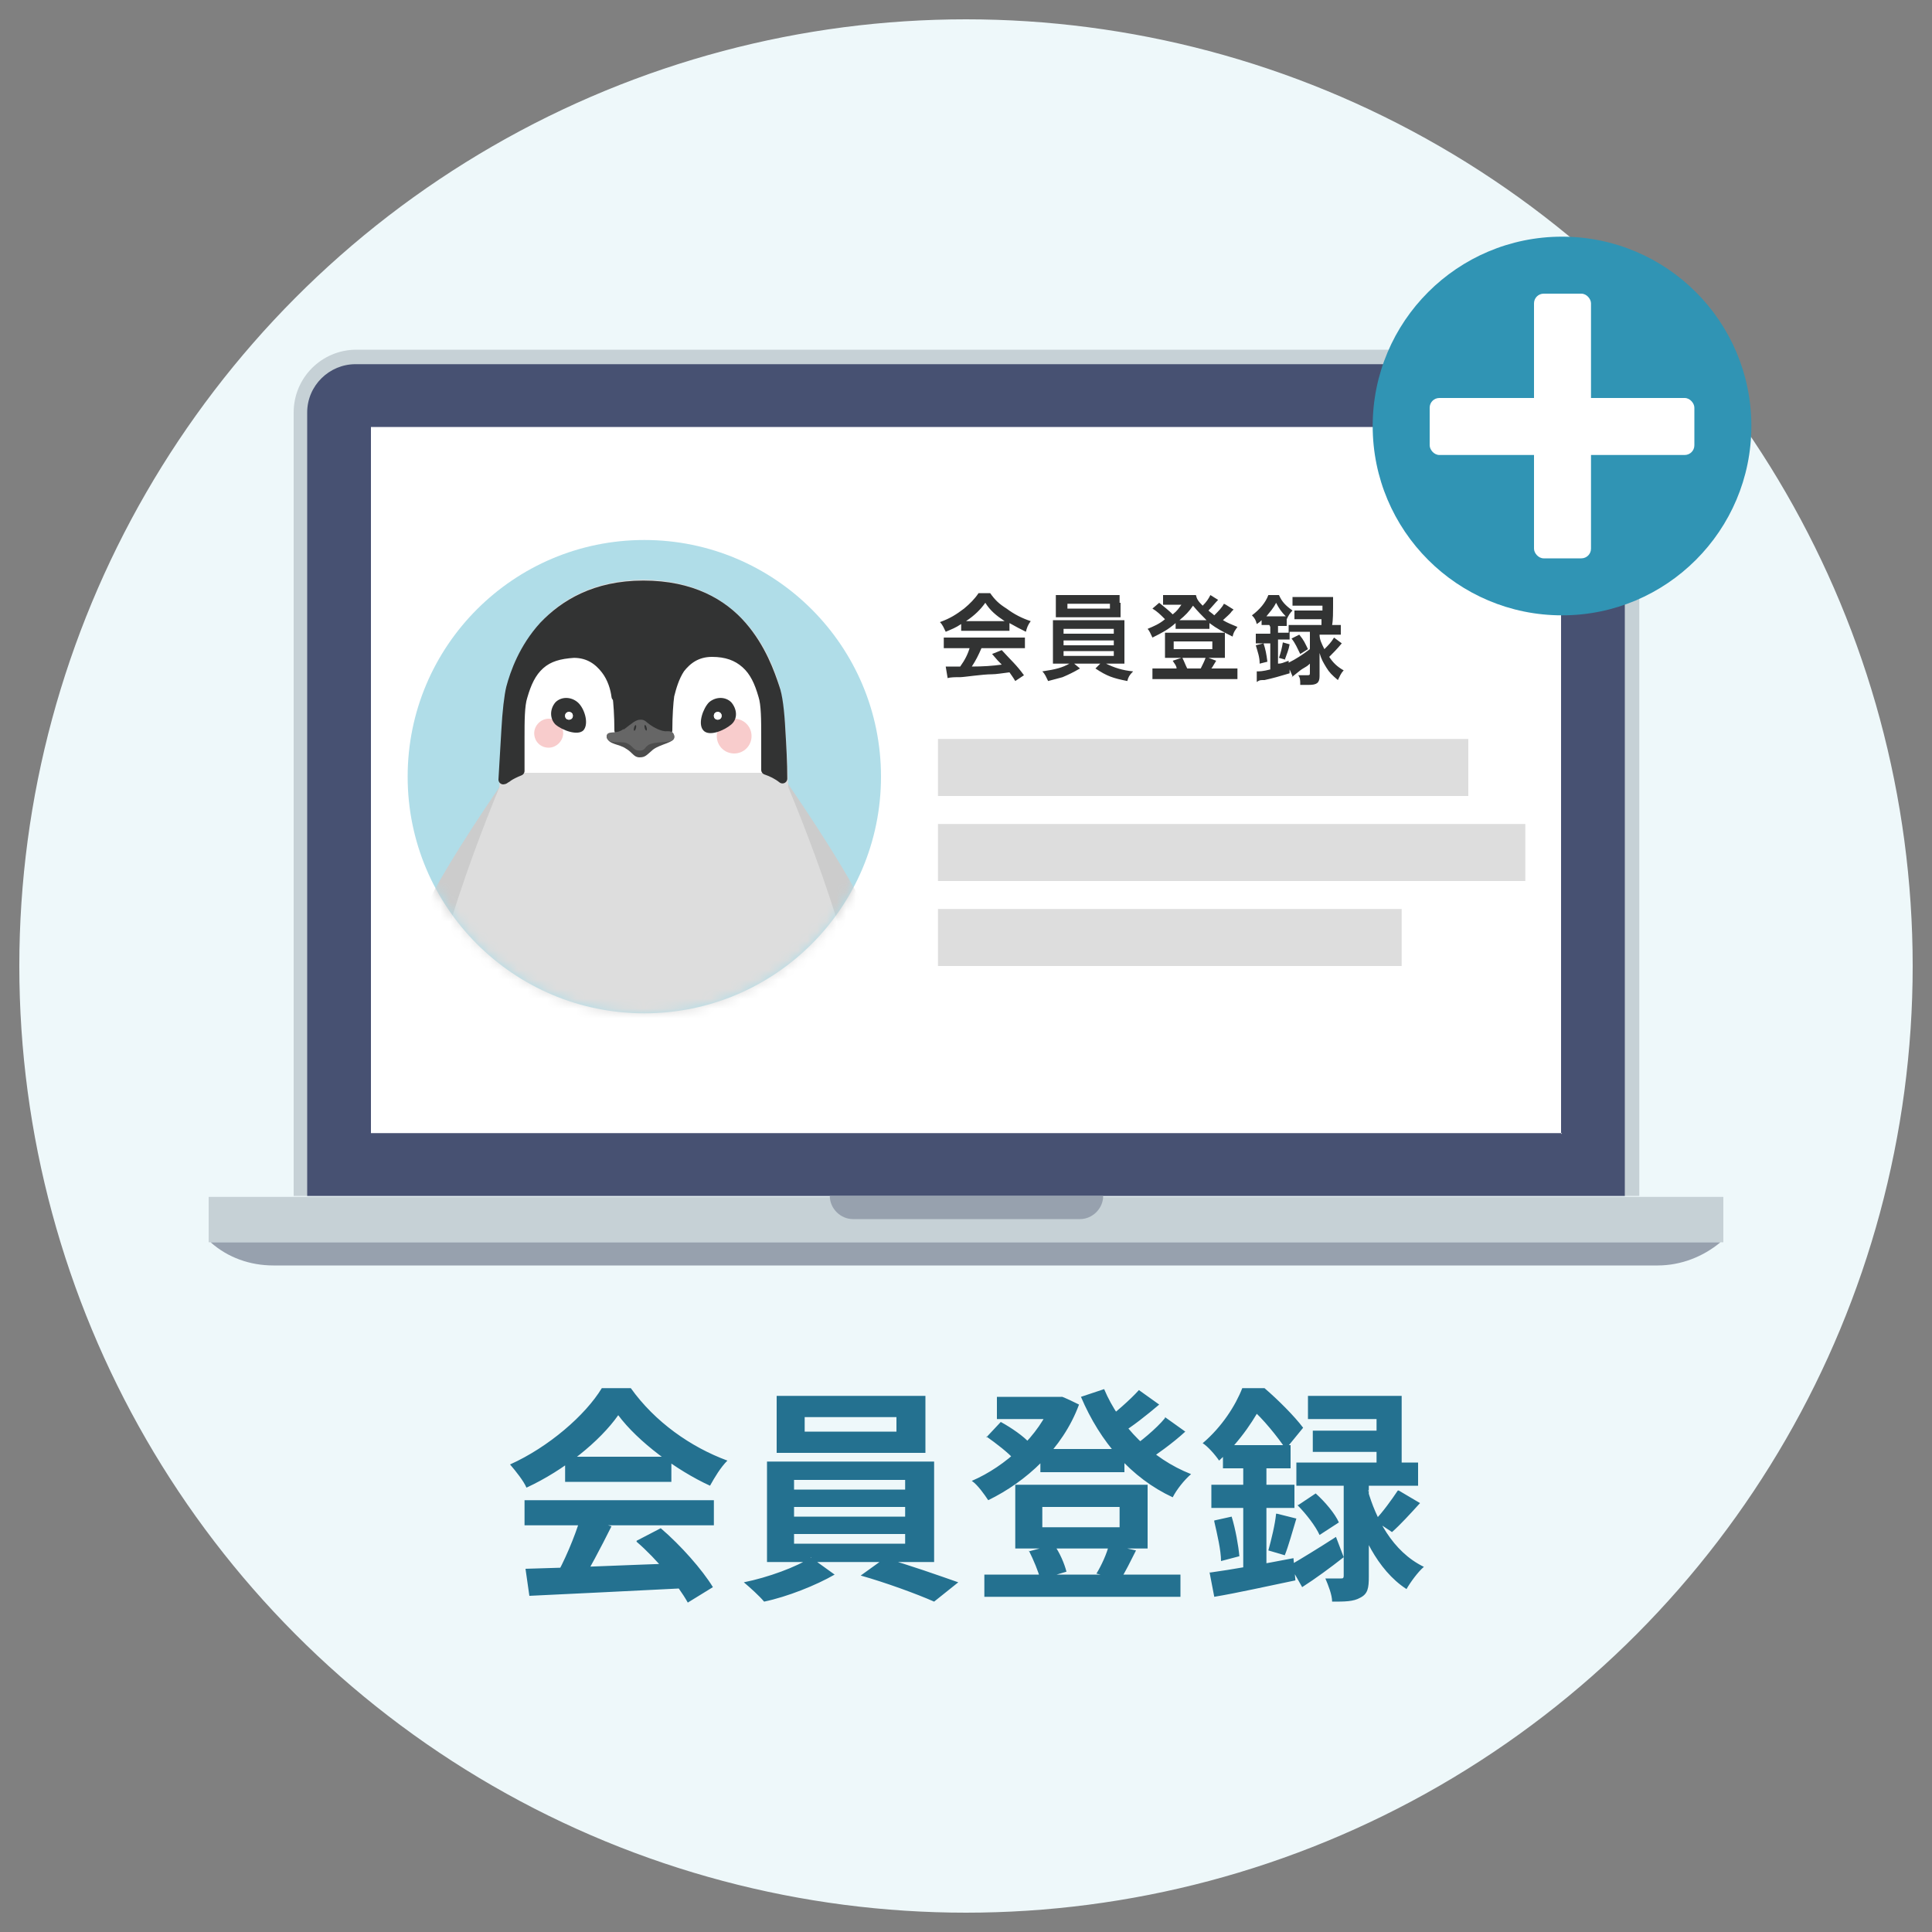 <?xml version="1.0" encoding="UTF-8"?>
<svg id="_レイヤー_1" data-name="レイヤー_1" xmlns="http://www.w3.org/2000/svg" version="1.1" xmlns:xlink="http://www.w3.org/1999/xlink" viewBox="0 0 200 200">
  <rect x="0" y="0" width="200" height="200" fill="#808080" stroke="none"/>
  <!-- Generator: Adobe Illustrator 29.0.0, SVG Export Plug-In . SVG Version: 2.1.0 Build 186)  -->
  <defs>
    <style>
      .st0 {
        fill: #d9d9d9;
      }

      .st1 {
        fill: #97a1ae;
      }

      .st2 {
        fill: #fff;
      }

      .st3 {
        mask: url(#mask);
      }

      .st4 {
        fill: #c6d1d6;
      }

      .st5 {
        fill: #ccc;
      }

      .st6 {
        fill: #ddd;
      }

      .st7 {
        fill: #4d4d4d;
      }

      .st8, .st9 {
        fill: #323333;
      }

      .st10 {
        fill: #247190;
      }

      .st11 {
        fill: #666;
      }

      .st12 {
        fill: #f8cccc;
      }

      .st13 {
        fill: #3094b4;
      }

      .st14 {
        fill: #eef8fa;
        stroke: #eef8fa;
      }

      .st9 {
        stroke: #323333;
        stroke-linejoin: round;
      }

      .st15 {
        fill: #b0dde8;
      }

      .st16 {
        fill: #475172;
      }
    </style>
    <mask id="mask" x="40.1" y="55.9" width="53.2" height="68.6" maskUnits="userSpaceOnUse">
      <g id="mask0_5_1078">
        <circle class="st0" cx="66.7" cy="80.4" r="24.5"/>
      </g>
    </mask>
  </defs>
  <circle class="st14" cx="100" cy="100" r="97.5"/>
  <path class="st10" d="M54.4,162.4c4.2-.1,10.7-.4,16.7-.6v2.6c-5.9.3-12.1.6-16.3.8l-.4-2.8ZM54.3,155.3h19.6v2.6h-19.6v-2.6ZM58.5,150.8h11v2.6h-11v-2.6ZM60.1,157.1l3.2.9c-1.1,2.2-2.4,4.7-3.4,6.2l-2.5-.8c1-1.7,2.1-4.3,2.7-6.3ZM65.9,159.5l2.5-1.3c2.1,1.8,4.3,4.3,5.4,6.1l-2.6,1.6c-1-1.8-3.2-4.5-5.3-6.3ZM64,146.5c-1.9,2.7-5.6,5.7-9.5,7.5-.3-.7-1.1-1.7-1.7-2.4,4-1.8,7.8-5.1,9.5-7.9h3c2.5,3.5,6.2,6.1,10,7.5-.7.7-1.3,1.7-1.8,2.6-3.5-1.6-7.5-4.6-9.5-7.3ZM83.3,146.7v1.5h9.5v-1.5h-9.5ZM80.4,144.5h15.4v5.9h-15.4v-5.9ZM82.2,156v1h11.5v-1h-11.5ZM82.2,158.8v1h11.5v-1h-11.5ZM82.2,153.2v1h11.5v-1h-11.5ZM79.4,151.3h17.3v10.4h-17.3v-10.4ZM83.9,161.2l2.5,1.8c-1.9,1.1-4.9,2.3-7.3,2.8-.5-.6-1.5-1.5-2.1-2,2.5-.5,5.5-1.6,7-2.6ZM89.1,163.1l2.5-1.8c2.5.7,5.6,1.8,7.6,2.5l-2.5,2c-1.8-.8-5.1-2-7.6-2.7ZM107.7,150h8.7v2.4h-8.7v-2.4ZM101.9,163h20.3v2.3h-20.3v-2.3ZM103.2,144.6h6.6v2.3h-6.6v-2.3ZM108.9,144.6h1c0-.1,1.8.8,1.8.8-1.7,4.6-5.5,8-9.4,9.9-.4-.6-1.1-1.6-1.7-2,3.5-1.5,7-4.7,8.3-8.2v-.5ZM114.3,143.8c1.6,3.8,4.9,7.2,9,8.8-.7.6-1.5,1.6-1.9,2.4-4.3-2-7.5-5.7-9.5-10.4l2.4-.8ZM102.1,148.8l1.5-1.6c1.1.6,2.4,1.5,3,2.2l-1.6,1.7c-.6-.7-1.9-1.7-2.9-2.4ZM117.9,143.9l2.1,1.5c-1.3,1.1-2.8,2.3-4,3l-1.7-1.3c1.1-.8,2.7-2.2,3.6-3.2ZM120.6,146.7l2.1,1.5c-1.3,1.2-3,2.4-4.2,3.2l-1.7-1.3c1.2-.8,2.9-2.2,3.8-3.3ZM107.9,156v2.1h8v-2.1h-8ZM105.1,153.7h13.7v6.6h-13.7v-6.6ZM106.5,160.6l2.6-.7c.6.8,1.1,2,1.3,2.8l-2.7.8c-.2-.8-.7-2-1.2-3ZM114.9,159.9l2.7.6c-.6,1.2-1.1,2.2-1.6,3l-2.5-.6c.5-.8,1.1-2.1,1.3-3ZM144.8,154.3l2.2,1.3c-1,1.1-2,2.2-2.9,3l-1.8-1.2c.8-.8,1.8-2.2,2.4-3.1ZM134.4,155.8l1.8-1.2c1,.9,2,2.1,2.4,3l-2,1.3c-.4-.9-1.4-2.2-2.3-3.1ZM135.4,144.5h9.7v8.3h-2.6v-5.9h-7.1v-2.3ZM135.9,148.1h8.1v2.2h-8.1v-2.2ZM134.2,151.4h12.6v2.4h-12.6v-2.4ZM139.1,152.7h2.6v10.5c0,1.2-.1,1.8-.9,2.2-.7.4-1.6.4-2.9.4,0-.7-.4-1.7-.7-2.4.7,0,1.4,0,1.6,0s.3,0,.3-.3v-10.4ZM133.6,162c1.2-.7,3-1.8,4.7-2.9l.8,2.1c-1.4,1.1-2.9,2.2-4.3,3.1l-1.3-2.3ZM141.6,154.3c.8,2.8,2.5,6.3,5.8,7.9-.6.5-1.4,1.6-1.8,2.3-3.1-2-4.8-6-5.5-8.7l1.6-1.5ZM126.6,149.6h7v2.4h-7v-2.4ZM125.4,153.7h8.6v2.4h-8.6v-2.4ZM125.7,157.4l1.8-.4c.4,1.3.7,3,.8,4.1l-1.9.5c0-1.1-.4-2.8-.7-4.1ZM125.2,162.8c2.2-.3,5.6-.9,8.7-1.5l.2,2.3c-2.9.6-6,1.3-8.4,1.7l-.5-2.6ZM132.2,156.7l2,.5c-.4,1.3-.8,2.8-1.2,3.8l-1.7-.5c.3-1.1.7-2.7.8-3.8ZM128.7,150.5h2.4v12.7l-2.4.4v-13.1ZM128.6,143.7h1.5v.5h.8v.7c-.9,1.8-2.4,4.2-4.7,6.3-.4-.6-1.2-1.5-1.7-1.8,2-1.7,3.4-3.9,4.1-5.7ZM128.9,143.7h2c1.4,1.2,3.1,2.9,4,4.1l-1.8,2.2c-.8-1.2-2.4-3.2-3.6-4.2h-.5v-2Z"/>
  <path class="st4" d="M36.9,36.2h126.3c3.6,0,6.5,2.9,6.5,6.5v81.1H30.4V42.7c0-3.6,2.9-6.5,6.5-6.5Z"/>
  <path class="st16" d="M168.2,42.7v81.1H31.8V42.7c0-2.8,2.3-5,5-5h126.3c2.8,0,5,2.3,5,5h0Z"/>
  <path class="st2" d="M161.6,117.4V44.2H38.4v73.1h123.3Z"/>
  <path class="st4" d="M178.4,123.9H21.6v4.7h156.8v-4.7Z"/>
  <path class="st1" d="M171.7,131H28.3c-2.4,0-4.7-.8-6.5-2.4h156.3c-1.8,1.5-4.1,2.4-6.5,2.4h0Z"/>
  <path class="st1" d="M111.8,126.2h-23.5c-1.3,0-2.4-1.1-2.4-2.4h28.3c0,1.3-1.1,2.4-2.4,2.4h0Z"/>
  <circle class="st15" cx="66.7" cy="80.4" r="24.5"/>
  <g class="st3">
    <g>
      <path class="st5" d="M52.1,80.9s-5.6,8-8.1,13.1c-2.5,5.1-5.5,15.4-2.9,16.5,2.9,1,6.6-4.9,8.6-9.4,2.2-4.2,7.1-17.1,7.1-17.1l-4.7-3Z"/>
      <path class="st5" d="M81.4,80.9s5.6,8,8.1,13.1c2.5,5.1,5.5,15.4,2.9,16.5-2.9,1-6.6-4.9-8.6-9.4-2.2-4.2-7.1-17.1-7.1-17.1l4.7-3Z"/>
      <path class="st6" d="M66.7,124.5c-18.3,0-20.5-8-22.2-15.4-1.6-6.8,7.2-27.6,7.2-27.6.1-3.8.4-8.8.8-10.5.8-3,3.8-10.9,14.1-11,10.3.1,13.2,8,14.1,11,.5,1.7.8,6.8.9,10.5,0,0,8.9,20.8,7.2,27.6-1.8,7.4-6.8,15.4-22.2,15.4Z"/>
      <path class="st2" d="M79,67.8v12.2h-24.8v-12.2h24.8Z"/>
      <path class="st9" d="M63.9,72h0c.1.7.2,2.1.2,3.6h5c0-1.5.1-2.9.2-3.6h0c.2-.8.5-1.9,1.1-2.8.7-.9,1.7-1.7,3.3-1.7,0,0,0,0,0,0,1.5,0,2.6.4,3.5,1.2.9.8,1.4,1.9,1.8,3.3h0c.3.9.3,2.6.3,4.2,0,1.4,0,2.7,0,3.5.6.2,1.2.5,1.7.9,0-1.6-.1-3.4-.2-5-.1-2-.3-3.6-.6-4.4-.5-1.5-1.4-4.1-3.4-6.4-2-2.3-5.2-4.2-10.2-4.2-5,0-8.2,2-10.3,4.2-2.1,2.3-3,4.9-3.4,6.4-.2.8-.4,2.5-.5,4.4-.1,1.6-.2,3.4-.3,5.1,0,0,.1,0,.2-.1,0,0,.2-.1.3-.2.3-.2.7-.4,1.2-.6,0-.8,0-2.1,0-3.5,0-1.6,0-3.3.3-4.2.4-1.4.9-2.5,1.8-3.3.9-.8,2-1.1,3.5-1.2,0,0,0,0,0,0,0,0,0,0,0,0,1.6,0,2.6.8,3.3,1.7.7.9,1,2,1.1,2.8Z"/>
      <path class="st7" d="M64.5,75.8c-.8.6-1.7-.3-1.7.5.2.8,1.3.7,2,1.2.7.4.8.9,1.4.9s.7-.2,1.4-.8c.8-.6,2.2-.7,2.2-1.3s-.6-.3-.9-.3-.9-.2-1.5-.6c-.6-.4-.6-.6-1.1-.6s-.9.4-1.7,1Z"/>
      <path class="st11" d="M64.5,75.5c-.8.6-1.7,0-1.7.8.2.8,1.3.4,2,.6.8.3.7.8,1.4.8s.5-.5,1.2-.7c.9-.3,2.4,0,2.4-.7s-.6-.6-.9-.6-.9-.2-1.5-.6c-.6-.4-.6-.6-1.1-.6s-.9.4-1.7,1Z"/>
      <ellipse class="st8" cx="65.7" cy="75.4" rx=".3" ry=".1" transform="translate(-24.1 119.3) rotate(-75)"/>
      <ellipse class="st8" cx="66.8" cy="75.4" rx=".1" ry=".3" transform="translate(-17.2 19.8) rotate(-15)"/>
      <path class="st12" d="M56.8,77.4c-.9,0-1.5-.7-1.5-1.5s.7-1.5,1.5-1.5,1.5.7,1.5,1.5-.7,1.5-1.5,1.5Z"/>
      <path class="st8" d="M57.5,72.7c.6-.6,1.6-.6,2.3,0s1.2,2.2.6,2.9c-.6.6-2.2,0-2.9-.6-.6-.6-.6-1.6,0-2.3Z"/>
      <circle class="st2" cx="58.9" cy="74.1" r=".4"/>
      <circle class="st2" cx="58.9" cy="74.1" r=".4"/>
      <path class="st12" d="M76,78c-1,0-1.8-.8-1.8-1.8s.8-1.8,1.8-1.8,1.8.8,1.8,1.8-.8,1.8-1.8,1.8Z"/>
      <path class="st8" d="M75.7,72.7c-.6-.6-1.6-.6-2.3,0-.6.6-1.2,2.2-.6,2.9s2.2,0,2.9-.6.6-1.6,0-2.3Z"/>
      <circle class="st2" cx="74.3" cy="74.1" r=".4"/>
      <circle class="st2" cx="74.3" cy="74.1" r=".4"/>
    </g>
  </g>
  <path class="st8" d="M99.5,65.4v-.8c-.6.4-.9.5-1.6.8-.2-.4-.3-.7-.6-1,1.1-.4,1.7-.8,2.5-1.4.6-.5,1.1-1,1.5-1.6h1.2c.5.7.9,1.1,1.7,1.6.8.6,1.6,1,2.5,1.3-.3.4-.4.7-.5,1.1-.6-.3-1-.5-1.7-.9v.8c-.3,0-.5,0-.9,0h-3.3c-.3,0-.6,0-.8,0ZM100.3,64.3h3.3c.2,0,.2,0,.4,0-.9-.6-1.5-1.1-2-1.9-.5.7-1.1,1.3-2,1.9.2,0,.2,0,.4,0ZM100.4,67.1h-1.5c-.5,0-.8,0-1.2,0v-1.1c.3,0,.7,0,1.2,0h6.1c.5,0,.8,0,1.1,0v1.1c-.3,0-.7,0-1.1,0h-3.4c-.3.7-.6,1.3-1,1.9q1.7,0,3.1-.2c-.3-.3-.5-.5-1-1.1l1-.4c1,1.1,1.5,1.5,2.3,2.6l-.9.6c-.3-.5-.4-.6-.6-.9-.8.1-1.4.2-1.8.2-1,0-2.9.3-3.3.3-.5,0-1,0-1.3.1l-.2-1.2c.3,0,.4,0,.6,0s.4,0,.9,0c.5-.7.8-1.3,1-2ZM110.9,68.7h-.8c-.5,0-.8,0-1.1,0,0-.2,0-.5,0-1v-2.5c0-.5,0-.8,0-1,.3,0,.6,0,1.1,0h5.2c.5,0,.8,0,1.1,0,0,.3,0,.5,0,1v2.5c0,.4,0,.6,0,.6,0,.2,0,.2,0,.4-.3,0-.6,0-1.1,0h-.8c.8.4,1.7.7,2.8.8-.4.4-.5.6-.6,1-1.5-.3-2.1-.5-3.3-1.3l.5-.5h-2.7l.6.5c-.7.4-1.1.6-1.8.9-.4.1-.7.2-1.5.4-.2-.4-.3-.7-.6-1,1.4-.2,2.1-.4,2.8-.8ZM110.1,65.1v.5h5.2v-.5h-5.2ZM110.1,66.3v.5h5.2v-.5h-5.2ZM110.1,67.4v.5h5.2v-.5h-5.2ZM116,62.4v.8c0,.3,0,.5,0,.7-.3,0-.6,0-1.1,0h-4.5c-.4,0-.8,0-1.1,0,0-.2,0-.5,0-.7v-.8c0-.3,0-.5,0-.8.3,0,.6,0,1.1,0h4.4c.5,0,.8,0,1.1,0,0,.3,0,.4,0,.8ZM114.9,62.5h-4.4v.5h4.4v-.5ZM126.9,62.6l.8.5c0,0,0,0-.2.2-.2.3-.6.6-.9.9.5.3.8.4,1.5.7-.2.3-.4.5-.5,1-1-.5-1.6-.8-2.4-1.4v.6c-.2,0-.3,0-.7,0h-2.2c-.3,0-.4,0-.6,0v-.6c-.8.7-1.4,1-2.4,1.5-.2-.4-.3-.7-.5-.9.7-.3,1.2-.5,1.8-1-.5-.5-.8-.8-1.3-1.1l.7-.6c.5.4,1,.8,1.4,1.2.5-.4.6-.6.9-1h-1.3c-.2,0-.4,0-.6,0v-1c.2,0,.4,0,.8,0h1.8c.5,0,.6,0,.8,0,.1.4.2.6.7,1.1.4-.4.6-.7.8-1.1l.8.5c-.3.3-.7.8-1,1.1.2.2.4.3.6.5.4-.4.8-.8,1-1.2ZM122.5,64.2h2.4c-.5-.5-.9-.9-1.4-1.5-.4.6-.8,1-1.4,1.5h.3ZM120.1,69.2h1.7c0-.3-.3-.6-.4-.8l.9-.3h-1c-.3,0-.5,0-.7,0,0-.3,0-.4,0-.7v-1.2c0-.3,0-.4,0-.7.3,0,.5,0,.8,0h4.6c.3,0,.5,0,.8,0,0,.2,0,.4,0,.7v1.2c0,.3,0,.5,0,.7-.2,0-.4,0-.7,0h-1l.8.3c-.2.3-.4.7-.5.8h1.7c.5,0,.7,0,1,0v1.1c-.3,0-.5,0-1,0h-6.8c-.5,0-.7,0-1,0v-1.1c.3,0,.5,0,1,0ZM122.8,69.2h1.5c.2-.4.4-.8.5-1.1h-2.4c.2.4.3.7.5,1.1ZM121.5,66.4v.8h4v-.8h-4ZM133.1,68.3l-.7-.2c.2-.6.3-1,.4-1.6l.7.2c-.1.6-.3,1-.5,1.6ZM133.7,66.1l.8-.4c.5.6.6.9.9,1.5l-.8.5c-.3-.6-.5-1.1-.9-1.6ZM131.4,64.7h-.2c-.2,0-.4,0-.6,0v-.5c-.2.2-.2.2-.5.4-.1-.4-.2-.6-.5-.9.8-.6,1.4-1.3,1.7-2.1h1.1c.3.7.7,1.1,1.4,1.6-.3.3-.4.5-.6.9h0c0,0,0,.7,0,.7-.2,0-.3,0-.6,0h-.3v.7h.4c.3,0,.5,0,.7,0v-.8c.3,0,.5,0,.9,0h2.5c0-.3,0-.4,0-.6h-1.9c-.4,0-.6,0-.9,0v-.9c.2,0,.4,0,.9,0h2c0-.2,0-.3,0-.5h-2.2c-.4,0-.7,0-.9,0v-.9c.3,0,.5,0,1,0h2.3c.4,0,.7,0,.9,0q0,.2,0,1c0,.5,0,1.4-.1,1.9h0c.4,0,.7,0,.9,0v1c-.3,0-.6,0-.9,0h-1.3c0,.5.2.9.5,1.5.4-.4.7-.7,1-1.2l.8.6c-.5.6-.9,1-1.3,1.4.4.6.8,1,1.5,1.4-.3.3-.4.6-.6,1-.6-.5-.9-.8-1.2-1.3-.3-.5-.5-.8-.7-1.5,0,.2,0,.6,0,1.1v1.3c0,.7-.3.9-1.1.9s-.5,0-.9,0c0-.5,0-.7-.2-1,.3,0,.6,0,.8,0,.4,0,.4,0,.4-.3v-.9c-.3.3-.4.3-.7.5q-.2.1-.8.6t-.3.2l-.3-.7v.4c-1,.3-1.7.5-2.6.7-.5,0-.5,0-.8.2v-1.1c.3,0,.6,0,1.4-.2v-2.7h-.5c-.4,0-.7,0-1,0v-1c.3,0,.6,0,1,0h.5v-.7ZM135.6,65.4h-1.2c-.4,0-.6,0-.9,0v.8c-.2,0-.4,0-.8,0h-.4v2.5c.4,0,.5-.1,1.1-.3v.2c.8-.4,1.4-.8,2.2-1.4v-1.9ZM131,63.8h1.7c.2,0,.2,0,.4,0-.4-.4-.7-.8-1-1.4-.3.6-.6.9-1,1.4ZM131.2,68.5l-.8.2c0-.7-.2-1.2-.4-1.9l.8-.2c.2.6.3,1.1.4,1.9Z"/>
  <rect class="st6" x="97.1" y="76.5" width="54.9" height="5.9"/>
  <rect class="st6" x="97.1" y="85.3" width="60.8" height="5.9"/>
  <rect class="st6" x="97.1" y="94.1" width="48" height="5.9"/>
  <circle class="st13" cx="161.7" cy="44.1" r="19.6"/>
  <rect class="st2" x="148" y="41.2" width="27.4" height="5.9" rx="1" ry="1"/>
  <rect class="st2" x="158.8" y="30.4" width="5.9" height="27.4" rx="1" ry="1"/>
</svg>